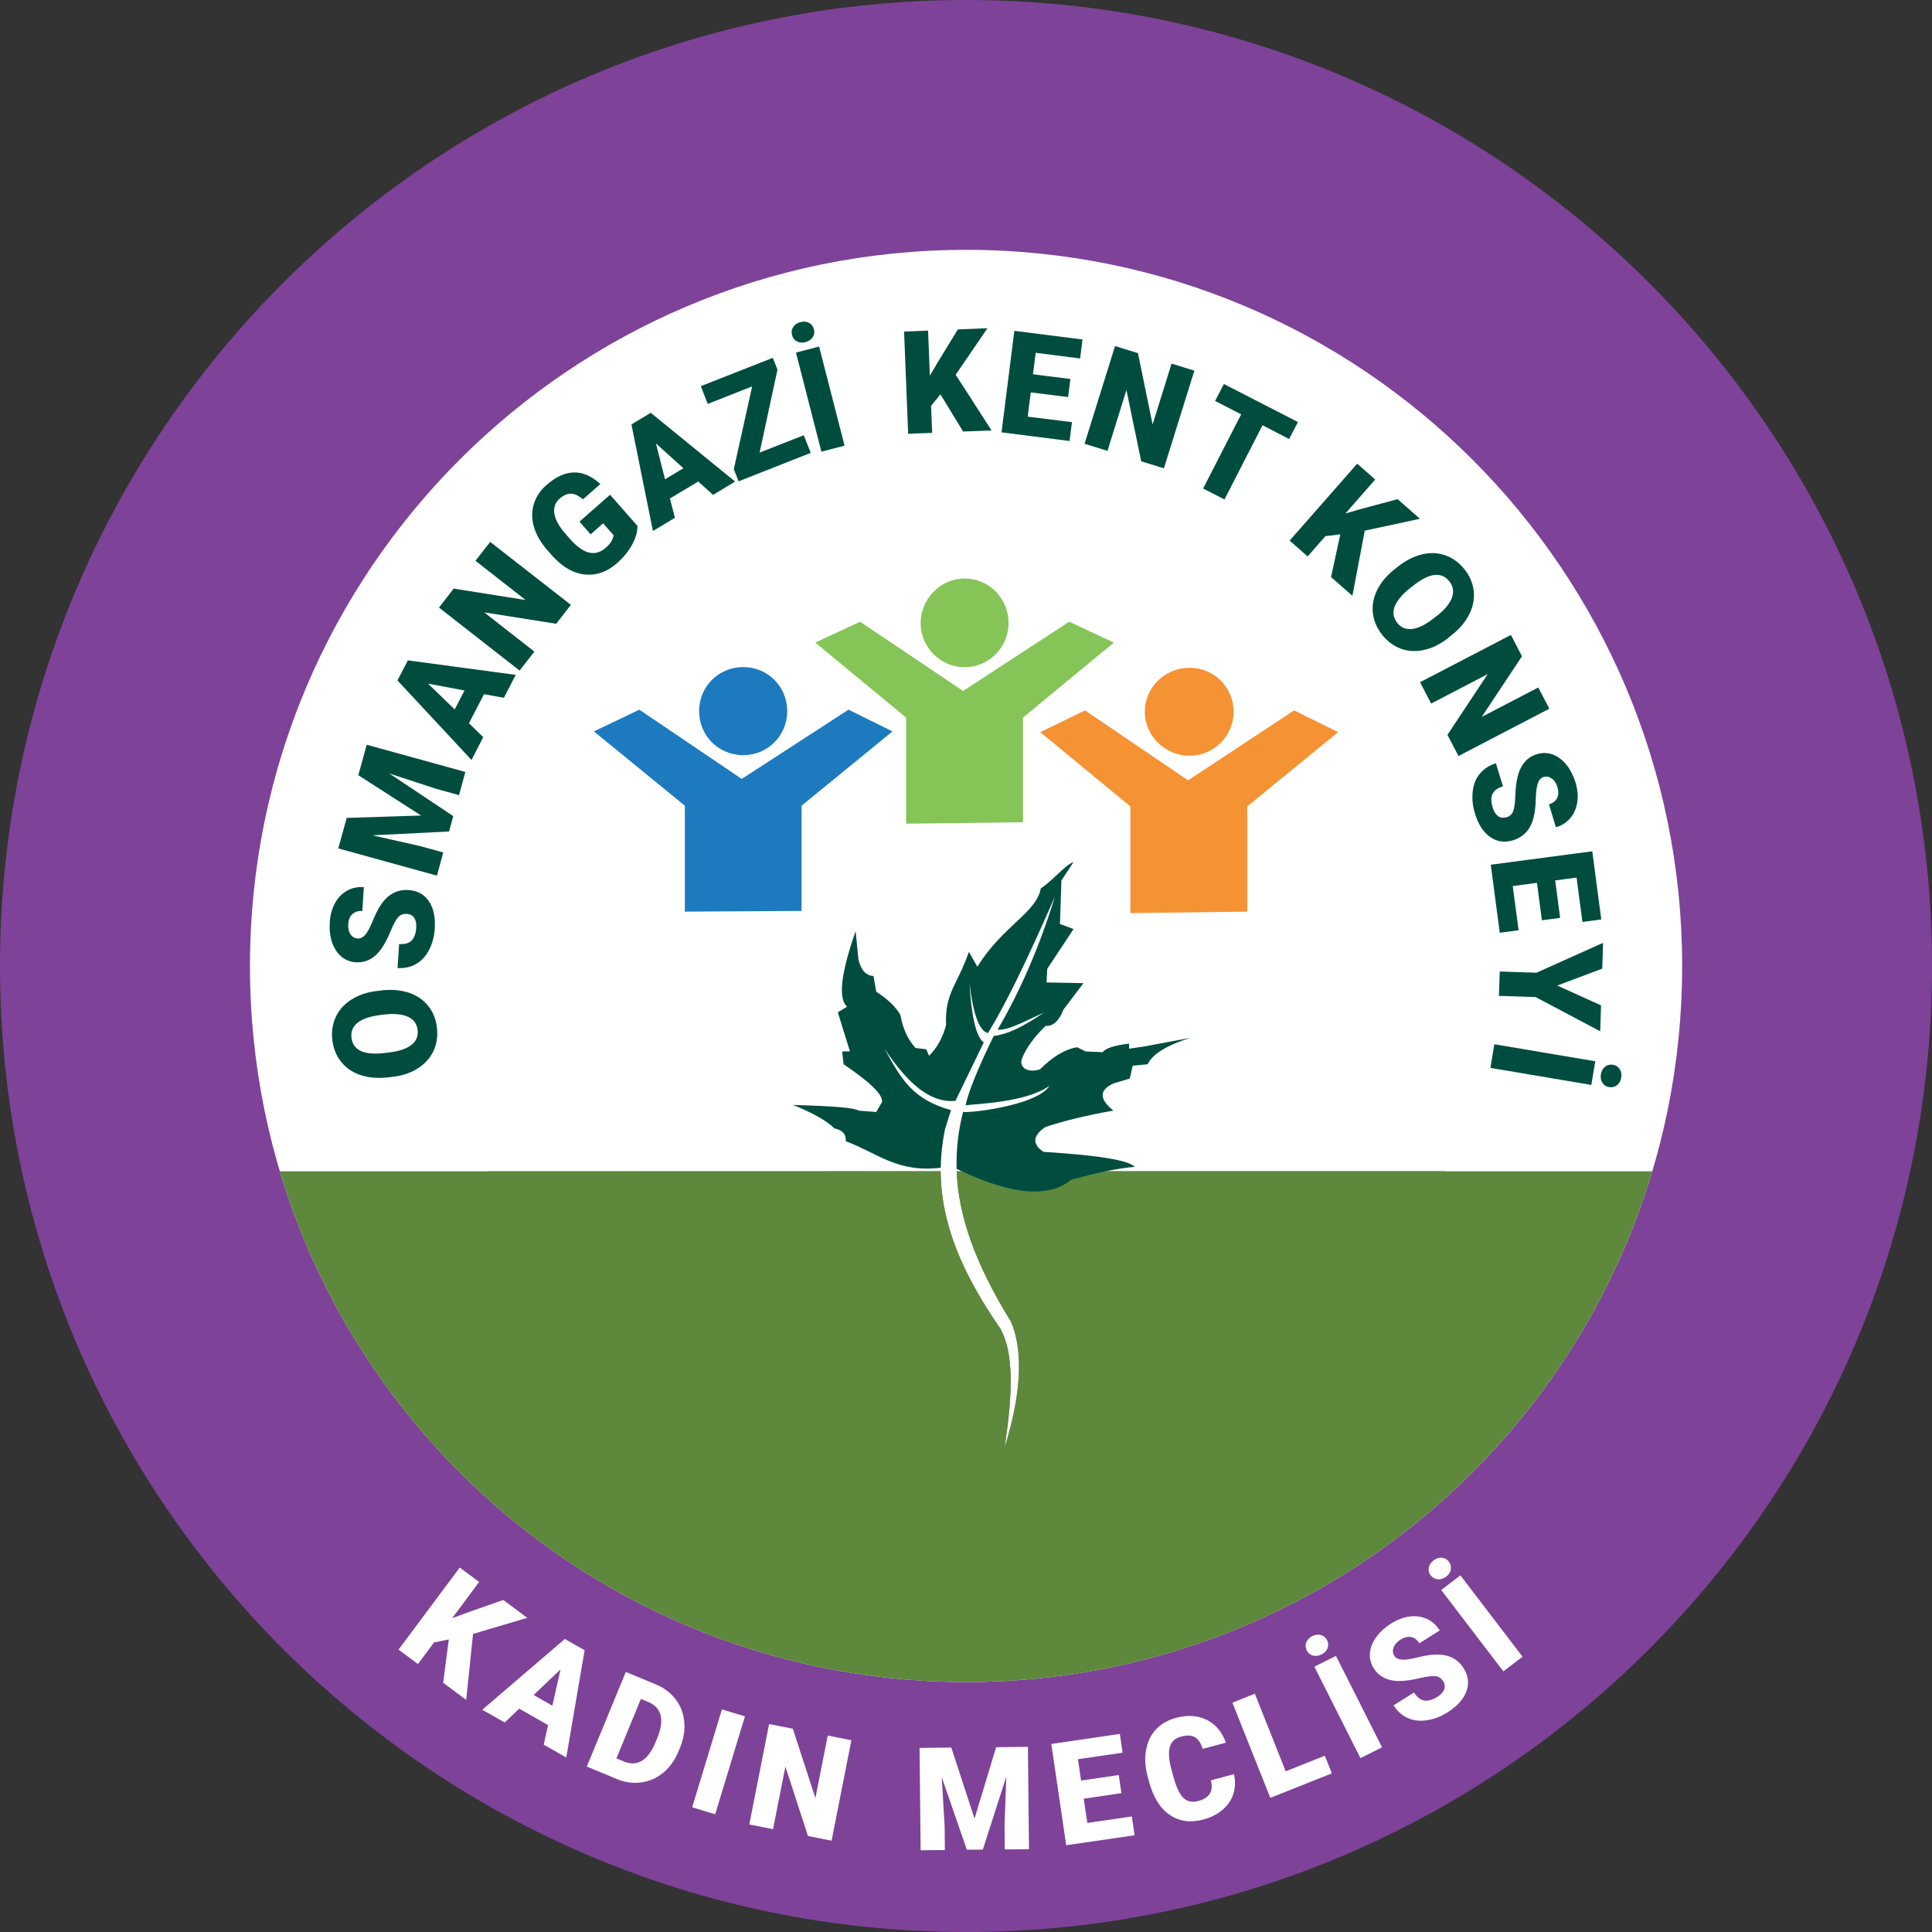 <?xml version="1.0" encoding="UTF-8"?>
<svg id="katman_2" data-name="katman 2" xmlns="http://www.w3.org/2000/svg" viewBox="0 0 161 161">
  <rect x="0" y="0" width="161" height="161" fill="#333333" stroke="none"/>
  <defs>
    <style>
      .cls-1, .cls-2 {
        fill: #004d3f;
      }

      .cls-3 {
        fill: #5e883c;
      }

      .cls-3, .cls-4, .cls-2, .cls-5, .cls-6, .cls-7, .cls-8 {
        fill-rule: evenodd;
      }

      .cls-9, .cls-4 {
        fill: #fff;
      }

      .cls-5 {
        fill: #7e4299;
      }

      .cls-6 {
        fill: #85c557;
      }

      .cls-7 {
        fill: #1d7abf;
      }

      .cls-8 {
        fill: #f59233;
      }
    </style>
  </defs>
  <g id="Layer_1" data-name="Layer 1">
    <path class="cls-5" d="M161,80.51c0,44.46-36.04,80.49-80.49,80.49S0,124.96,0,80.51,36.04,0,80.51,0s80.49,36.04,80.49,80.51"/>
    <path class="cls-4" d="M140.18,80.5c0,32.96-26.71,59.67-59.67,59.67s-59.68-26.71-59.68-59.67,26.72-59.68,59.68-59.68,59.67,26.72,59.67,59.68"/>
    <path class="cls-1" d="M31.81,82.53c.83-.09,1.57-.03,2.25.19.67.23,1.21.59,1.62,1.1.41.51.65,1.12.73,1.82.08.7-.01,1.34-.28,1.93-.27.58-.7,1.06-1.28,1.44-.58.38-1.27.62-2.07.72l-.48.05c-.83.1-1.58.03-2.25-.19-.67-.22-1.21-.59-1.62-1.1-.41-.51-.65-1.12-.74-1.83-.08-.7.02-1.34.3-1.93.28-.59.71-1.07,1.31-1.44.6-.38,1.3-.61,2.11-.71l.39-.04ZM31.68,84.59c-.84.1-1.47.31-1.87.63-.41.32-.58.74-.52,1.25.11,1,.94,1.43,2.49,1.31l.62-.07c.83-.1,1.45-.3,1.87-.62.42-.32.59-.74.53-1.27-.06-.5-.32-.86-.79-1.08-.47-.22-1.12-.29-1.94-.2l-.39.04Z"/>
    <path class="cls-1" d="M33.91,76.16c-.3-.02-.54.07-.72.26-.18.2-.38.55-.59,1.06-.21.51-.41.92-.6,1.24-.61,1.04-1.39,1.53-2.34,1.47-.47-.03-.88-.19-1.22-.48-.34-.29-.6-.69-.77-1.19-.17-.5-.23-1.06-.19-1.67.04-.6.18-1.12.43-1.58.25-.46.58-.8,1-1.04.42-.24.89-.34,1.41-.3l-.13,1.99c-.35-.02-.62.06-.83.26-.21.2-.32.47-.34.82-.02.36.04.64.19.86s.35.33.6.35c.22.01.42-.09.62-.3.19-.22.4-.6.63-1.17.23-.56.46-1.02.7-1.37.59-.86,1.35-1.26,2.28-1.2.75.05,1.31.36,1.7.93s.55,1.34.49,2.29c-.04.67-.21,1.27-.49,1.8-.28.53-.65.92-1.1,1.16-.45.25-.95.35-1.51.32l.13-2c.46.03.8-.06,1.03-.28.23-.22.36-.58.4-1.1.02-.33-.04-.6-.17-.8-.13-.2-.33-.31-.6-.33Z"/>
    <path class="cls-1" d="M28.88,68.16l6.21-.2-5.23-3.36.7-2.54,8.22,2.27-.53,1.93-1.92-.53-3.88-1.27,5.32,3.55-.35,1.28-6.39.32,3.99.9,1.92.53-.53,1.93-8.22-2.27.7-2.53Z"/>
    <path class="cls-1" d="M40.34,57.84l-1.26,2.43,1.19,1.16-.98,1.9-6.17-6.63.87-1.67,8.99,1.21-.99,1.91-1.64-.3ZM37.89,59.12l.82-1.58-3.04-.57,2.22,2.15Z"/>
    <path class="cls-1" d="M47.57,50.41l-1.22,1.57-6-.95,4.18,3.27-1.23,1.58-6.72-5.25,1.23-1.58,5.99.95-4.18-3.27,1.23-1.57,6.73,5.25Z"/>
    <path class="cls-1" d="M53.12,43.87c0,.47-.15.98-.45,1.53-.3.55-.72,1.06-1.25,1.53-.82.72-1.69,1.03-2.63.95s-1.83-.57-2.67-1.46l-.49-.55c-.55-.63-.93-1.28-1.13-1.94-.2-.66-.2-1.3-.02-1.91.18-.61.54-1.15,1.07-1.61.78-.68,1.54-1.03,2.29-1.04.75-.01,1.48.31,2.19.97l-1.45,1.27c-.37-.31-.7-.47-1.01-.47-.3,0-.61.13-.93.41-.38.33-.52.75-.44,1.26.08.51.39,1.07.93,1.68l.34.39c.56.64,1.09,1.03,1.59,1.16.5.13.97,0,1.43-.4.39-.34.6-.69.64-1.04l-.87-.99-1.04.92-.93-1.06,2.55-2.24,2.31,2.63Z"/>
    <path class="cls-1" d="M58.18,40.13l-2.35,1.41.41,1.61-1.83,1.1-1.79-8.88,1.61-.97,7.03,5.73-1.84,1.11-1.24-1.12ZM55.42,39.94l1.53-.92-2.29-2.07.76,2.99Z"/>
    <path class="cls-1" d="M63.29,37.72l3.69-1.45.58,1.47-6.01,2.37-.4-1.01,1.53-6.9-3.7,1.46-.58-1.48,6-2.36.39.98-1.49,6.92Z"/>
    <path class="cls-1" d="M66,27.91c-.06-.25-.03-.47.11-.67.13-.2.33-.33.6-.4.26-.07.5-.05.71.07.21.11.35.29.41.54.06.24.03.46-.11.66-.13.2-.33.33-.59.4-.26.07-.5.05-.72-.06-.21-.11-.35-.29-.41-.53ZM70.38,37.14l-1.93.5-2.12-8.26,1.93-.5,2.12,8.26Z"/>
    <path class="cls-1" d="M78.37,32.86l-.78.96.09,2.25-2,.08-.34-8.52,2-.08.15,3.76.65-1.11,1.68-2.75,2.47-.1-2.65,3.88,2.99,4.64-2.37.09-1.89-3.1Z"/>
    <path class="cls-1" d="M89.02,33.09l-3.12-.39-.26,2.02,3.69.46-.2,1.57-5.67-.72,1.07-8.46,5.68.72-.2,1.58-3.7-.47-.23,1.79,3.12.39-.19,1.51Z"/>
    <path class="cls-1" d="M97,39.03l-1.9-.59-1.23-5.94-1.58,5.07-1.91-.59,2.54-8.14,1.91.59,1.22,5.94,1.58-5.07,1.9.59-2.54,8.14Z"/>
    <path class="cls-1" d="M107.42,36.58l-2.21-1.14-3.17,6.18-1.78-.91,3.17-6.18-2.17-1.12.73-1.41,6.17,3.17-.73,1.41Z"/>
    <path class="cls-1" d="M111.68,44.53l-1.23.15-1.48,1.69-1.5-1.32,5.63-6.41,1.5,1.32-2.48,2.83,1.24-.36,3.11-.83,1.86,1.63-4.6.99-1.03,5.43-1.78-1.56.77-3.55Z"/>
    <path class="cls-1" d="M120.73,53.13c-.65.52-1.32.86-2.01,1.02-.69.16-1.34.14-1.95-.08s-1.14-.6-1.58-1.16c-.44-.55-.7-1.15-.78-1.78s.03-1.27.32-1.89c.3-.63.75-1.2,1.37-1.71l.38-.3c.65-.52,1.32-.86,2.01-1.03s1.34-.14,1.96.08c.62.22,1.15.61,1.59,1.16.44.55.69,1.15.77,1.79.07.64-.04,1.29-.35,1.92s-.78,1.21-1.42,1.72l-.31.24ZM119.75,51.32c.66-.53,1.08-1.04,1.25-1.53.17-.49.1-.94-.22-1.34-.62-.79-1.56-.72-2.81.2l-.49.38c-.65.52-1.07,1.03-1.26,1.52-.18.49-.11.94.22,1.36.31.4.73.56,1.25.5.52-.06,1.1-.35,1.75-.86l.31-.24Z"/>
    <path class="cls-1" d="M121.54,63l-.92-1.76,3.35-5.06-4.71,2.45-.92-1.78,7.57-3.94.92,1.78-3.35,5.05,4.71-2.45.92,1.77-7.57,3.94Z"/>
    <path class="cls-1" d="M125.51,68.12c.29-.09.48-.25.58-.5.1-.25.16-.65.18-1.2.02-.55.06-1.01.13-1.37.21-1.19.76-1.92,1.67-2.2.45-.14.89-.13,1.31.02.42.15.8.43,1.14.84.33.41.59.91.77,1.49.17.57.23,1.11.15,1.63s-.26.96-.57,1.33c-.31.37-.71.63-1.21.78l-.58-1.91c.33-.1.56-.28.68-.53.12-.25.13-.55.03-.89-.1-.34-.26-.59-.48-.74-.22-.15-.44-.19-.68-.12-.21.06-.37.23-.47.5-.1.27-.16.71-.18,1.31-.01.6-.07,1.11-.17,1.53-.25,1.01-.82,1.65-1.71,1.93-.71.22-1.35.13-1.92-.27-.57-.4-.99-1.05-1.27-1.97-.2-.64-.25-1.26-.18-1.86s.28-1.09.62-1.48.77-.67,1.31-.83l.59,1.92c-.44.13-.73.34-.87.62s-.14.67.02,1.17c.1.32.24.54.44.69s.42.17.68.09Z"/>
    <path class="cls-1" d="M128.49,76.69l-.41-3.12-2.02.27.49,3.68-1.57.21-.75-5.67,8.46-1.12.75,5.68-1.57.21-.49-3.7-1.78.24.41,3.12-1.51.2Z"/>
    <path class="cls-1" d="M129.77,82.13l3.65,1.65-.07,2.16-5.38-2.85-3.06-.1.07-2.03,3.06.1,5.55-2.49-.07,2.15-3.75,1.41Z"/>
    <path class="cls-1" d="M124.2,88.99l.33-1.97,8.41,1.42-.33,1.97-8.41-1.42ZM134.41,88.73c.25.04.44.17.57.37.13.2.17.44.12.71-.04.27-.16.47-.35.62s-.41.2-.66.16c-.25-.04-.43-.16-.56-.37-.13-.2-.17-.44-.12-.7.04-.27.16-.48.35-.63.19-.15.41-.2.65-.16Z"/>
    <path class="cls-3" d="M137.69,97.61c-7.35,24.62-30.17,42.56-57.18,42.56s-49.84-17.94-57.19-42.56h55.07c.02,4.36,1.8,8.52,4.98,13.12,1.1,1.99,1.06,5.31.33,9.95,1.56-4.91,1.49-8.46.52-10.59-2.95-4.78-4.35-8.75-4.5-12.48h57.97Z"/>
    <path class="cls-9" d="M37.39,136.62l-1.22.25-1.34,1.8-1.62-1.2,5.1-6.84,1.62,1.2-2.25,3.02,1.21-.45,3.05-1.07,2,1.49-4.52,1.34-.57,5.5-1.92-1.43.47-3.61Z"/>
    <path class="cls-9" d="M45.67,143.76l-2.4-1.37-1.21,1.15-1.87-1.06,6.88-5.9,1.65.94-1.53,8.94-1.88-1.07.36-1.63ZM44.47,141.25l1.56.89.68-3.02-2.24,2.13Z"/>
    <path class="cls-9" d="M48.9,147.22l3.25-7.89,2.49,1.03c.68.28,1.23.69,1.65,1.23.42.54.66,1.16.73,1.87.07.7-.04,1.41-.33,2.13l-.15.36c-.3.72-.71,1.31-1.25,1.76-.54.45-1.14.72-1.82.82-.68.1-1.35.01-2.02-.26l-2.54-1.05ZM53.41,141.57l-2.04,4.96.65.27c.53.22,1.02.2,1.47-.07.45-.27.83-.79,1.14-1.55l.14-.34c.31-.76.41-1.39.28-1.9-.13-.5-.47-.87-1.01-1.1l-.63-.26Z"/>
    <path class="cls-9" d="M59.6,151.19l-1.92-.58,2.48-8.16,1.92.58-2.48,8.16Z"/>
    <path class="cls-9" d="M69.3,153.39l-1.97-.39-1.88-5.78-1.03,5.21-1.98-.39,1.65-8.37,1.98.39,1.88,5.78,1.03-5.21,1.97.39-1.65,8.37Z"/>
    <path class="cls-9" d="M79.28,145.64l1.93,5.91,1.8-5.95,2.65-.03.09,8.53-2.02.02-.02-1.99.15-4.08-1.96,6.09h-1.33s-2.09-6.04-2.09-6.04l.24,4.08.02,1.99-2.02.02-.09-8.53,2.65-.03Z"/>
    <path class="cls-9" d="M93.45,149.43l-3.14.46.3,2.02,3.71-.54.23,1.57-5.7.83-1.24-8.44,5.71-.84.23,1.57-3.72.54.26,1.78,3.14-.46.22,1.51Z"/>
    <path class="cls-9" d="M102.83,147.84c.13.58.11,1.13-.05,1.64-.16.51-.46.96-.89,1.33s-.98.65-1.62.82c-1.06.28-1.99.16-2.79-.39-.8-.54-1.37-1.46-1.72-2.74l-.11-.41c-.22-.81-.27-1.55-.15-2.23s.38-1.25.81-1.72c.43-.47.98-.79,1.67-.98.98-.26,1.84-.21,2.58.16.74.37,1.27,1,1.6,1.9l-1.94.52c-.15-.5-.37-.82-.66-.98-.29-.16-.68-.17-1.15-.04-.48.13-.79.41-.92.84-.13.43-.09,1.05.12,1.87l.16.58c.24.88.51,1.48.83,1.8.32.32.74.41,1.27.27.45-.12.76-.32.94-.6.18-.28.21-.65.1-1.12l1.94-.52Z"/>
    <path class="cls-9" d="M107.14,147.61l3.26-1.3.59,1.47-5.13,2.04-3.16-7.93,1.87-.75,2.57,6.46Z"/>
    <path class="cls-9" d="M108.9,137.54c-.11-.23-.13-.45-.04-.68.09-.22.26-.4.5-.52.24-.12.48-.15.71-.09.23.06.41.21.52.43.11.22.12.45.04.67-.09.22-.26.4-.5.52-.25.12-.49.16-.72.09-.23-.06-.41-.21-.52-.43ZM115.17,145.61l-1.8.9-3.84-7.62,1.8-.9,3.84,7.62Z"/>
    <path class="cls-9" d="M120.27,140.11c-.16-.25-.37-.4-.64-.43s-.67.02-1.21.14c-.54.13-1,.21-1.37.24-1.21.12-2.06-.23-2.57-1.03-.25-.4-.36-.83-.32-1.28.04-.45.21-.89.52-1.32.31-.43.73-.81,1.25-1.14.51-.32,1.02-.51,1.54-.58.52-.07,1,0,1.44.2.44.2.79.52,1.07.96l-1.7,1.07c-.18-.29-.42-.47-.69-.52-.28-.05-.57.02-.87.21-.3.19-.5.41-.59.66-.09.25-.07.48.06.69.12.19.32.29.61.32.29.03.73-.03,1.32-.18.59-.15,1.1-.23,1.53-.24,1.05-.03,1.82.35,2.32,1.14.4.63.47,1.28.23,1.93-.24.65-.77,1.24-1.58,1.75-.57.36-1.16.58-1.76.66-.6.08-1.13.01-1.59-.21-.46-.22-.85-.57-1.14-1.04l1.71-1.07c.24.39.52.61.83.67.31.06.69-.05,1.13-.32.28-.18.47-.38.55-.61s.06-.45-.08-.68Z"/>
    <path class="cls-9" d="M119.23,131.3c-.15-.2-.21-.42-.16-.66.04-.24.18-.44.4-.61.22-.17.44-.24.68-.22.24.02.44.13.59.33.15.2.2.42.16.65-.04.24-.18.44-.39.6-.22.17-.45.24-.69.22s-.44-.13-.59-.33ZM126.88,138.06l-1.6,1.22-5.18-6.78,1.6-1.22,5.18,6.78Z"/>
    <polygon class="cls-6" points="75.51 68.64 85.25 68.52 85.25 59.8 92.82 53.55 89.1 51.81 80.26 57.58 71.67 51.81 67.94 53.55 75.51 59.8 75.51 68.64"/>
    <path class="cls-6" d="M84.05,51.93c0,1.98-1.62,3.67-3.66,3.67s-3.67-1.68-3.67-3.67,1.62-3.72,3.67-3.72,3.66,1.68,3.66,3.72"/>
    <polygon class="cls-8" points="94.2 76.09 103.94 75.97 103.94 67.2 111.51 61.01 107.84 59.2 99.01 65.03 90.42 59.2 86.69 61.01 94.2 67.2 94.2 76.09"/>
    <path class="cls-8" d="M102.8,59.32c0,2.04-1.68,3.66-3.67,3.66s-3.73-1.62-3.73-3.66,1.68-3.67,3.73-3.67,3.67,1.62,3.67,3.67"/>
    <polygon class="cls-7" points="57.07 75.97 66.8 75.91 66.8 67.14 74.37 60.95 70.71 59.14 61.81 64.91 53.28 59.14 49.49 60.95 57.07 67.14 57.07 75.97"/>
    <path class="cls-7" d="M65.6,59.26c0,2.04-1.62,3.67-3.67,3.67s-3.67-1.62-3.67-3.67,1.62-3.67,3.67-3.67,3.67,1.62,3.67,3.67"/>
    <path class="cls-3" d="M120.42,97.6h0c-6.53,15.46-21.94,26.32-39.92,26.32s-33.39-10.86-39.92-26.31h0s37.81-.01,37.81-.01h0c.02,4.37,1.8,8.53,4.98,13.13,1.1,1.99,1.06,5.31.33,9.95,1.56-4.91,1.49-8.46.52-10.59-2.95-4.78-4.35-8.75-4.5-12.48h0s.42-.01.42-.01c0,0,0,.01.02.01.03.01.06.03.09.04.57.26,1.11.49,1.63.69,3.36,1.28,5.82,1.27,7.4-.04.59-.16,1.14-.3,1.67-.42.39-.1.76-.18,1.11-.26.02,0,.04-.01.06-.01,0,0,.03-.01.04-.01h28.26Z"/>
    <path class="cls-3" d="M92.16,97.6c-.86.18-1.82.42-2.88.7-1.84,1.53-4.88,1.29-9.14-.7h12.02Z"/>
    <path class="cls-2" d="M99.19,86.49c-1.95.61-3.14,1.34-3.56,2.2l-1.24.12-.24,1.07-1.37.41c-1.19.55-1.19,1.3,0,2.26-2.27.4-4.14.86-5.64,1.36-1.12.71-1.12,1.48-.17,2.08,4.57.28,7.11.7,7.59,1.25-.69.05-1.49.18-2.4.36-.86.18-1.82.42-2.88.7-1.84,1.53-4.88,1.29-9.14-.7-.14-.06-.28-.13-.42-.19-.05-1.62.14-3.2.54-4.77-.05.18,6.1-.41,7.2-2.16-1.95,1.42-6.28,1.51-7,1.63.29-1.27,1.07-3.16,2.35-5.78.98-.11,2.28-.63,4.16-1.94-1.99.92-2.95,1.46-3.84,1.42,1.81-3.07,3.51-6.93,4.77-11.07-2.36,5.4-4.22,9.18-5.57,11.35-.73-.18-1.24-1.58-1.54-4.2.16,2.86.56,4.52,1.19,4.98l-2.36,4.87c-1.95.18-3.82-1.2-5.91-4.35,1.41,2.58,2.35,4.23,5.54,5.12l-.5,1.59c-.22,1.08-.34,2.15-.35,3.21-3.61.44-5.28-1.22-7.92-2.21.05-.56-.26-.92-.95-1.07-.62-.62-1.77-1.28-3.44-1.95,3.33.09,5.16.24,5.45.47l1.48.12.48-.83c.1-.6-.97-1.65-3.2-3.15l-.12-1.07h.65l-1.01-3.26.77-.47c-.76-.67-.52-2.76.71-6.29l.24,2.37c.22.89.64,1.34,1.25,1.36l.23,1.31c.98.64,1.66,1.29,2.02,1.96.19,1.1.6,2.01,1.25,2.73l.89.11.24.54c.66-.64,1.13-1.49,1.42-2.55-.12-2.73.95-3.33,1.9-6.11l.71,1.24c2.08-3.38,4.92-4.5,5.28-6.52,1.13-.77,2-1.94,2.73-2.2l-1.01,1.54-.12,3.62,1.13.42-2.19,3.32-.06,1.13,3.08.06-1.66,2.19c-.38.96-.87,1.41-1.49,1.37-.94.9-1.59,1.79-1.95,2.66-.32.75.36,1.31,1.48.96,1.01-1.01,2.04-1.67,3.09-1.84l.71.35,1.42.06c.26-.34.99-.57,2.2-.71v.42l1.24-.18,3.86-.72Z"/>
  </g>
</svg>